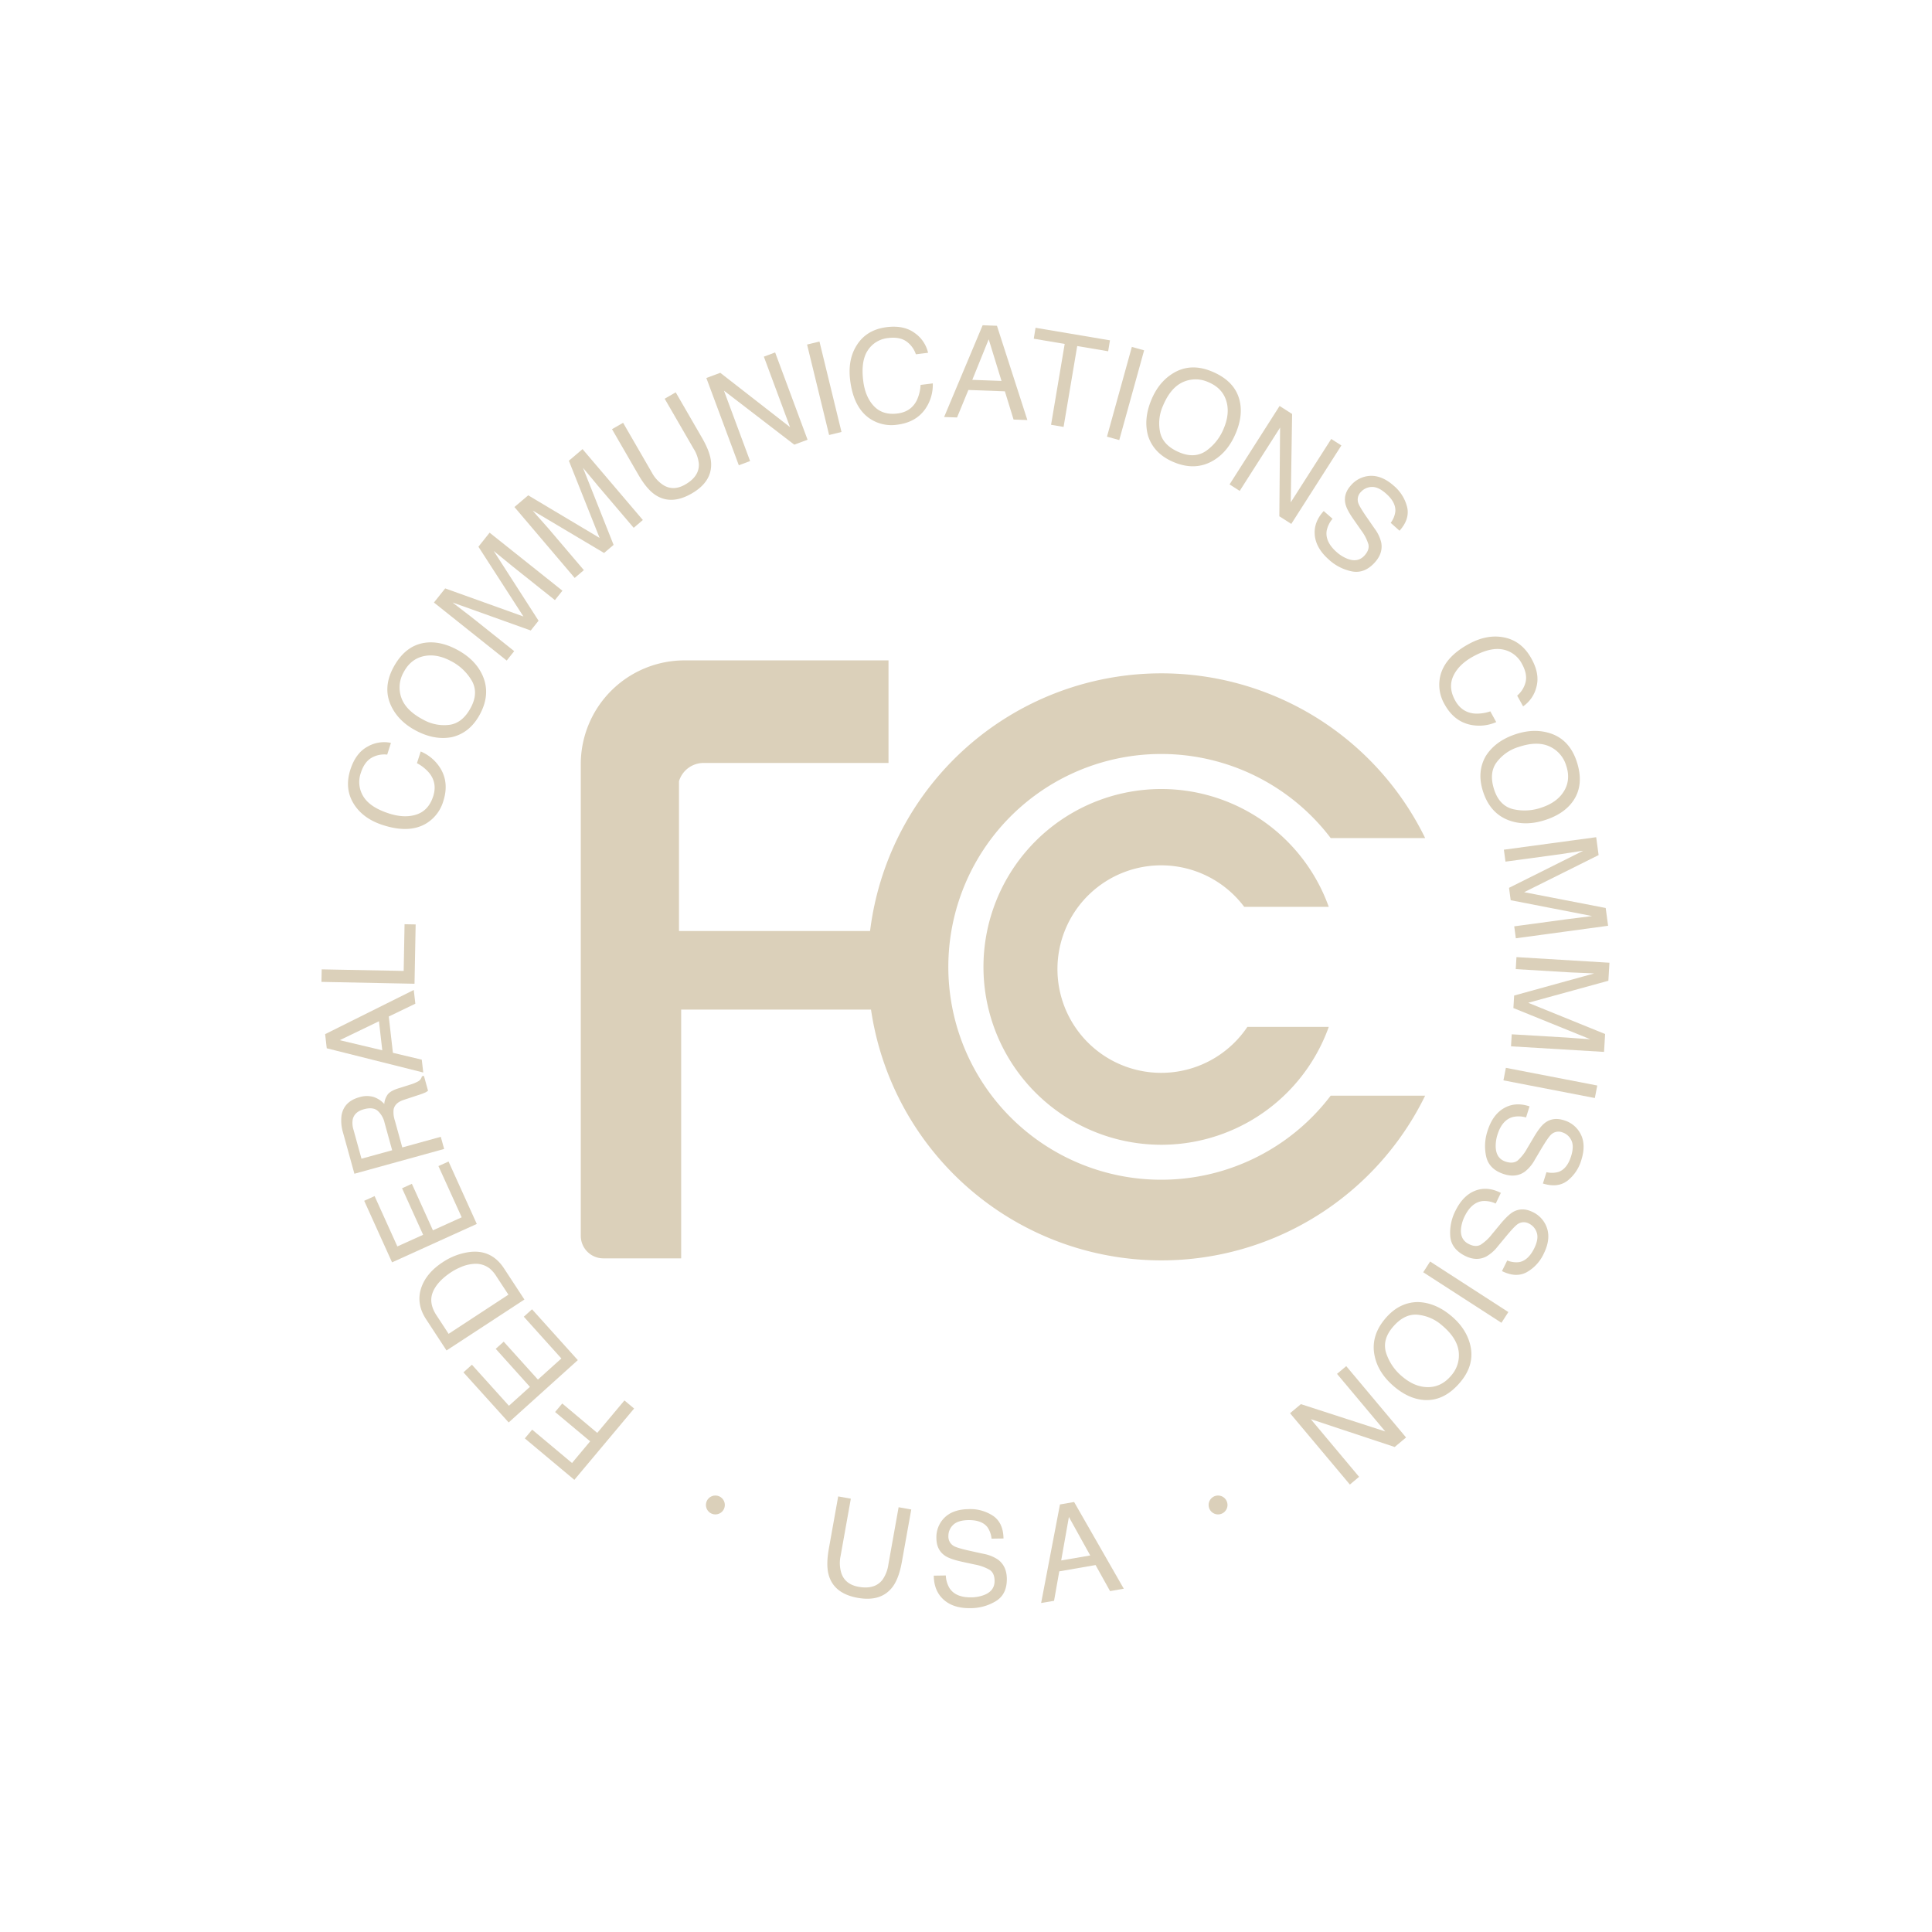 <svg id="Layer_1" data-name="Layer 1" xmlns="http://www.w3.org/2000/svg" viewBox="0 0 1080 1080"><defs><style>.cls-1{fill:#dbd0ba;}</style></defs><path class="cls-1" d="M743.87,612.48a119,119,0,1,1,0-144h52.8a164.08,164.08,0,1,0,0,144Z"/><path class="cls-1" d="M697.28,574.05a58,58,0,1,1-1.74-67.1h47.25a99.43,99.43,0,1,0,0,67.1Z"/><path class="cls-1" d="M393.29,426.5H496.68V369.16H382.61a58,58,0,0,0-57.95,57.95V690.83a12.61,12.61,0,0,0,12.61,12.6h43.51V564.36h115.9V520.44H379.56V436.7A14.35,14.35,0,0,1,393.29,426.5Z"/><path class="cls-1" d="M321.07,827.24l-27.69-23.16,4.1-4.9,22.28,18.65,10.14-12.12-19.6-16.39,4-4.76L333.87,801l15.19-18.15,5.41,4.53Z"/><path class="cls-1" d="M284.35,795.16l-25.28-28,4.74-4.27,20.68,22.94,11.74-10.57L277.11,754l4.47-4,19.12,21.2,13.11-11.81-21-23.34,4.6-4.15L323,760.32Z"/><path class="cls-1" d="M249.61,754.92l-11.39-17.41q-5.81-8.85-2.64-17.91,2.91-8.13,11.88-14A35.54,35.54,0,0,1,261.68,700q12.87-2,20.11,9.1l11.36,17.35Zm27.86-41.46a18.34,18.34,0,0,0-3.77-4.4,12.78,12.78,0,0,0-8.05-2.6,22.15,22.15,0,0,0-8.37,2,31.75,31.75,0,0,0-4.85,2.55q-8.09,5.29-10.51,11.38t2.16,13l6.7,10.23,33.43-21.89Z"/><path class="cls-1" d="M219.16,705.66l-15.57-34.41,5.81-2.63,12.73,28.14,14.4-6.51-11.77-26,5.48-2.49,11.77,26,16.08-7.28-13-28.63,5.65-2.55,15.79,34.89Z"/><path class="cls-1" d="M198.11,656.13l-6.3-22.81a23.36,23.36,0,0,1-.89-9.75q1.31-7.83,9.94-10.21a13.85,13.85,0,0,1,7.89-.18,14.09,14.09,0,0,1,6.05,3.94,10.53,10.53,0,0,1,1.92-5.29c1-1.35,3-2.48,5.86-3.4l6.66-2.1a21.3,21.3,0,0,0,4.14-1.65,4.36,4.36,0,0,0,2.47-3l1.12-.31,2.3,8.33a6.15,6.15,0,0,1-1.52,1,31.81,31.81,0,0,1-3.87,1.44l-8.25,2.72q-4.86,1.59-5.61,5.37a14.7,14.7,0,0,0,.72,6.19l4.14,15,21.52-5.94,1.88,6.8ZM215,627.71a13,13,0,0,0-3.94-6.83c-1.78-1.45-4.32-1.72-7.65-.8q-5.35,1.47-6.26,5.8a12.41,12.41,0,0,0,.47,5.69l4.45,16.15L219.22,643Z"/><path class="cls-1" d="M182.66,586l-.91-7.91,49.55-24.69.88,7.67-14.86,7.17,2.32,20.29,16.13,3.83.83,7.18Zm29.18-15.11-21.93,10.58,23.79,5.65Z"/><path class="cls-1" d="M179.69,548.88l.14-7,45.83.87.49-26.1,6.2.11-.63,33.16Z"/><path class="cls-1" d="M205.45,417.38a18.43,18.43,0,0,1,13.09-2.1l-2.09,6.55a14.28,14.28,0,0,0-9,1.93q-3.85,2.37-5.73,8.26a15.26,15.26,0,0,0,1.43,13.26q3.74,6.08,14.38,9.48,8.72,2.79,15.41.52t9.23-10.18q2.33-7.29-2.16-12.93a23,23,0,0,0-6.93-5.54l2.1-6.55A23.66,23.66,0,0,1,246.49,430q4.51,7.88,1.34,17.78A21.64,21.64,0,0,1,238,460.47q-9.36,5.43-23.81.8-11-3.51-16.17-11.49-5.64-8.64-2.16-19.55Q198.86,420.93,205.45,417.38Z"/><path class="cls-1" d="M237.19,359.37q8.52-1.35,18.05,3.67,10.32,5.43,14.39,14.27,4.78,10.37-1.22,21.75-5.6,10.62-15.82,13-9.63,1.86-20-3.6-9.35-4.92-13.54-13.06-5.39-10.45.76-22.11Q226.27,361.1,237.19,359.37Zm26.45,21A28.46,28.46,0,0,0,252,369.49q-8.11-4.29-15.31-2.65t-11.08,9a17.08,17.08,0,0,0-1.24,14.25q2.53,7.1,12.1,12.14a23.85,23.85,0,0,0,14.94,2.93q7.31-1.1,11.87-9.78Q267.61,387.13,263.64,380.34Z"/><path class="cls-1" d="M242.57,336.82l6.29-7.9,43.74,15.7-25.16-39,6.25-7.85,40.71,32.43-4.2,5.26-24-19.13c-.83-.67-2.19-1.78-4.09-3.35s-3.93-3.22-6.13-5l25.08,39-4.36,5.47L253,336.8l1.25,1c1,.79,2.54,2,4.62,3.55s3.61,2.73,4.57,3.5l24,19.14-4.19,5.26Z"/><path class="cls-1" d="M287.57,283.43l7.7-6.54,39.91,23.81L318,257.56l7.64-6.5,33.72,39.63-5.12,4.36-19.91-23.39q-1-1.21-3.36-4.06c-1.56-1.9-3.25-3.93-5.07-6.07L343,304.59l-5.32,4.53-39.87-23.71,1,1.22c.82,1,2.11,2.42,3.85,4.37s3,3.38,3.82,4.31l19.9,23.39-5.13,4.37Z"/><path class="cls-1" d="M348.32,236.35l16.1,27.85a18.83,18.83,0,0,0,6.57,7.08q5.6,3.32,12.11-.46,7.83-4.51,7.57-11.45a19.39,19.39,0,0,0-3-8.64l-16.11-27.84,6.17-3.57,14.63,25.3q4.82,8.31,5.15,14.09.6,10.55-10.85,17.16t-20.26.83q-4.85-3.17-9.64-11.48l-14.64-25.31Z"/><path class="cls-1" d="M394.85,211.3l7.79-2.9,39,30.38L427,199.37l6.31-2.35,18.12,48.79L444,248.57l-39.31-30.2,14.62,39.37L413,260.08Z"/><path class="cls-1" d="M451.16,192.6l6.92-1.68,12.32,50.56-6.92,1.69Z"/><path class="cls-1" d="M511.41,186.21a18.53,18.53,0,0,1,7.39,11l-6.82.84a14.38,14.38,0,0,0-5.52-7.35q-3.76-2.49-9.91-1.74a15.31,15.31,0,0,0-11.44,6.87q-3.94,5.92-2.57,17,1.11,9.07,6,14.21t13.11,4.11q7.61-.93,10.84-7.37a23.12,23.12,0,0,0,2.12-8.61l6.82-.85a23.66,23.66,0,0,1-4.28,14.42q-5.26,7.39-15.59,8.67a21.67,21.67,0,0,1-15.62-3.61q-8.84-6.22-10.7-21.28-1.43-11.45,3.66-19.49,5.47-8.76,16.84-10.16Q505.41,181.7,511.41,186.21Z"/><path class="cls-1" d="M549.3,181.82l8,.29,17,52.7-7.71-.28-4.86-15.78-20.4-.75L535,233.37l-7.23-.26Zm10.55,31.12-7.16-23.27-9.17,22.67Z"/><path class="cls-1" d="M620.47,190.25l-1,6.11-17.3-2.92-7.62,45.21-7-1.19,7.62-45.2-17.29-2.92,1-6.11Z"/><path class="cls-1" d="M632.71,193.93l6.86,1.91L625.67,246l-6.86-1.9Z"/><path class="cls-1" d="M692.89,223.65q2.13,8.37-2,18.31-4.47,10.77-12.89,15.63-9.88,5.71-21.77.79-11.09-4.6-14.39-14.57-2.73-9.42,1.75-20.22,4-9.75,11.77-14.68,9.92-6.32,22.08-1.26Q690.18,212.93,692.89,223.65ZM674.44,251.9a28.44,28.44,0,0,0,9.73-12.6q3.52-8.48,1.24-15.49t-10-10.21a17.11,17.11,0,0,0-14.3.07q-6.84,3.18-11,13.16A24,24,0,0,0,648.59,242q1.77,7.17,10.83,10.93Q668,256.48,674.44,251.9Z"/><path class="cls-1" d="M715.3,226.94l7,4.47-.77,49.41,22.64-35.43,5.67,3.62-28,43.86-6.68-4.27.42-49.57L693,274.42l-5.67-3.63Z"/><path class="cls-1" d="M744.91,290a14.71,14.71,0,0,0-3.29,6.7q-.93,6.11,5.43,11.79a20.41,20.41,0,0,0,6,3.8q6,2.42,9.77-1.81c1.89-2.12,2.6-4.19,2.12-6.24a25.3,25.3,0,0,0-4-7.74l-4-5.74q-4-5.62-4.78-8.88-1.39-5.62,2.92-10.46A15.21,15.21,0,0,1,766.16,266q6.52-.19,13,5.56a22.78,22.78,0,0,1,7.46,12q1.51,6.66-4.27,13.12l-4.94-4.41A13.3,13.3,0,0,0,780,286c.27-3.4-1.42-6.74-5.11-10q-4.45-4-8.15-3.78a8.39,8.39,0,0,0-6,2.8,6,6,0,0,0-1.43,6.24c.51,1.46,2.15,4.2,4.95,8.22l4.15,6a21.06,21.06,0,0,1,3.69,7.72q1.15,5.92-3.47,11.1-5.77,6.45-12.82,5.13a27,27,0,0,1-13.1-6.72q-7.07-6.31-7.74-13.58t5-13.46Z"/><path class="cls-1" d="M858.89,383.91a18.4,18.4,0,0,1-7.47,10.95l-3.32-6a14.38,14.38,0,0,0,4.78-7.85q.92-4.42-2.07-9.85a15.29,15.29,0,0,0-10.62-8.07q-7-1.45-16.76,3.93-8,4.41-11,10.83t1,13.71q3.69,6.7,10.87,7.32a22.81,22.81,0,0,0,8.79-1.23l3.31,6a23.6,23.6,0,0,1-15,1.37q-8.82-2.14-13.84-11.25a21.66,21.66,0,0,1-2.45-15.84q2.5-10.53,15.79-17.85,10.1-5.56,19.45-3.84,10.15,1.83,15.69,11.86Q860.85,376.67,858.89,383.91Z"/><path class="cls-1" d="M879.45,447.65q-4.89,7.11-15.1,10.55-11,3.74-20.25.59-10.82-3.68-14.92-15.86-3.85-11.39,1.47-20.43,5.29-8.25,16.37-12,10-3.37,18.8-.81,11.28,3.29,15.5,15.78Q885.71,438.54,879.45,447.65ZM846,452.37a28.46,28.46,0,0,0,15.9-1q8.7-2.92,12.47-9.27t1.11-14.23A17.09,17.09,0,0,0,866,417.18q-6.9-3.06-17.14.4a23.9,23.9,0,0,0-12.42,8.81q-4.23,6-1.09,15.34Q838.36,450.57,846,452.37Z"/><path class="cls-1" d="M892.28,468l1.35,10L852,498.74l45.59,8.83,1.35,9.94-51.58,7-.9-6.68,30.44-4.11c1.06-.14,2.8-.35,5.24-.64s5.05-.61,7.84-1l-45.49-8.85-.94-6.92,41.49-20.74-1.58.21q-1.89.25-5.76.89t-5.69.87l-30.44,4.12-.89-6.67Z"/><path class="cls-1" d="M899.69,538.17l-.6,10.08-44.82,12.31,43,17.46-.6,10-52-3.12.4-6.72L875.81,580c1.06.06,2.82.19,5.27.39s5.07.37,7.88.54L846,563.51l.42-7,44.72-12.35-1.6-.09q-1.91-.12-5.82-.25c-2.61-.08-4.53-.16-5.75-.24l-30.66-1.84.4-6.71Z"/><path class="cls-1" d="M892.88,606.81l-1.35,7-51.1-9.88,1.36-7Z"/><path class="cls-1" d="M853.07,624.67a14.63,14.63,0,0,0-7.47-.23q-5.94,1.68-8.49,9.82a20.6,20.6,0,0,0-1,7q.28,6.45,5.7,8.14c2.7.85,4.88.63,6.55-.64a25.63,25.63,0,0,0,5.38-6.88l3.56-6q3.48-5.93,6.1-8,4.54-3.62,10.74-1.68a15.25,15.25,0,0,1,9.58,8q2.88,5.85.3,14.11a22.77,22.77,0,0,1-7.81,11.73q-5.43,4.14-13.72,1.55l2-6.33a13.32,13.32,0,0,0,6.77-.16q4.8-1.72,7-8.8,1.79-5.7.06-9a8.33,8.33,0,0,0-5-4.32,6,6,0,0,0-6.27,1.28q-1.68,1.59-5.44,7.9l-3.7,6.25a21.17,21.17,0,0,1-5.5,6.55q-4.92,3.51-11.55,1.43c-5.49-1.73-8.82-4.9-10-9.55a26.85,26.85,0,0,1,.7-14.71q2.83-9,9.16-12.66t14.31-1Z"/><path class="cls-1" d="M836.11,672.8a14.65,14.65,0,0,0-7.34-1.4q-6.13.72-9.94,8.36a20.59,20.59,0,0,0-2.08,6.74q-.74,6.42,4.34,8.94,3.79,1.89,6.57.39a25.43,25.43,0,0,0,6.39-5.94l4.47-5.4q4.38-5.29,7.3-7,5.05-2.85,10.86,0a15.17,15.17,0,0,1,8.2,9.35q1.93,6.23-1.93,14a22.83,22.83,0,0,1-9.56,10.36q-6,3.21-13.78-.65l2.94-5.93a13.38,13.38,0,0,0,6.71.91q5-.95,8.33-7.58,2.65-5.35,1.48-8.86a8.38,8.38,0,0,0-4.29-5.06,6,6,0,0,0-6.39.27q-1.92,1.3-6.62,7l-4.64,5.59a21.46,21.46,0,0,1-6.47,5.6q-5.4,2.67-11.62-.42-7.74-3.84-8.34-11a26.94,26.94,0,0,1,3-14.42q4.23-8.48,11-11.06t14.29,1.24Z"/><path class="cls-1" d="M843.18,733.45l-3.86,6L795.59,711.2l3.86-6Z"/><path class="cls-1" d="M796.37,782.62q-8.62-.48-16.88-7.39-8.93-7.49-11-17-2.49-11.14,5.77-21,7.71-9.21,18.21-9.37,9.8.21,18.76,7.72,8.1,6.78,10.48,15.62,3.08,11.35-5.4,21.45Q807.41,783.24,796.37,782.62Zm-21.44-26.07A28.56,28.56,0,0,0,784,769.61q7,5.89,14.42,5.81T811.18,769a17.08,17.08,0,0,0,4.21-13.66q-1-7.49-9.26-14.42a23.94,23.94,0,0,0-14-6q-7.36-.47-13.66,7.06Q772.49,749.06,774.93,756.55Z"/><path class="cls-1" d="M786,803.55l-6.36,5.33-46.9-15.56,27,32.23-5.15,4.32L721.14,790l6.07-5.08,47.16,15.27L747.4,768l5.16-4.32Z"/><path class="cls-1" d="M475.62,837.77l-5.72,32a18.91,18.91,0,0,0,.46,9.74q2.14,6.19,9.63,7.53,9,1.6,13.29-3.9a19.63,19.63,0,0,0,3.33-8.59l5.72-32,7.07,1.27-5.2,29q-1.69,9.54-5.2,14.21-6.4,8.52-19.54,6.17t-16.15-12.55q-1.67-5.61.05-15.14l5.19-29Z"/><path class="cls-1" d="M528.72,880.7a14.78,14.78,0,0,0,2.15,7.22q3.5,5.16,12.1,5a20.48,20.48,0,0,0,7-1.25q6.09-2.31,6-8c0-2.86-.94-4.89-2.69-6.07a25.51,25.51,0,0,0-8.29-3l-6.92-1.5q-6.77-1.46-9.61-3.31c-3.26-2.13-4.93-5.39-5-9.75A15.32,15.32,0,0,1,528,848.37q4.69-4.62,13.42-4.76a23,23,0,0,1,13.72,3.76q5.69,3.9,5.82,12.65l-6.68.1a13.61,13.61,0,0,0-2.3-6.43c-2.12-2.7-5.68-4-10.65-3.94q-6,.11-8.63,2.79a8.43,8.43,0,0,0-2.54,6.19,6,6,0,0,0,3.21,5.6q2.05,1.11,9.29,2.7l7.16,1.57a21.35,21.35,0,0,1,8,3.19q4.9,3.6,5,10.61.15,8.72-6,12.57a27.27,27.27,0,0,1-14.32,4q-9.54.16-15-4.76T522,880.8Z"/><path class="cls-1" d="M592.53,841l7.91-1.37,27.76,48.47-7.67,1.33-8.1-14.56-20.29,3.53-2.92,16.47L582,896.08Zm16.92,28.51L597.52,848l-4.31,24.3Z"/><circle class="cls-1" cx="399.9" cy="841.29" r="5.29"/><circle class="cls-1" cx="680.9" cy="841.29" r="5.29"/></svg>